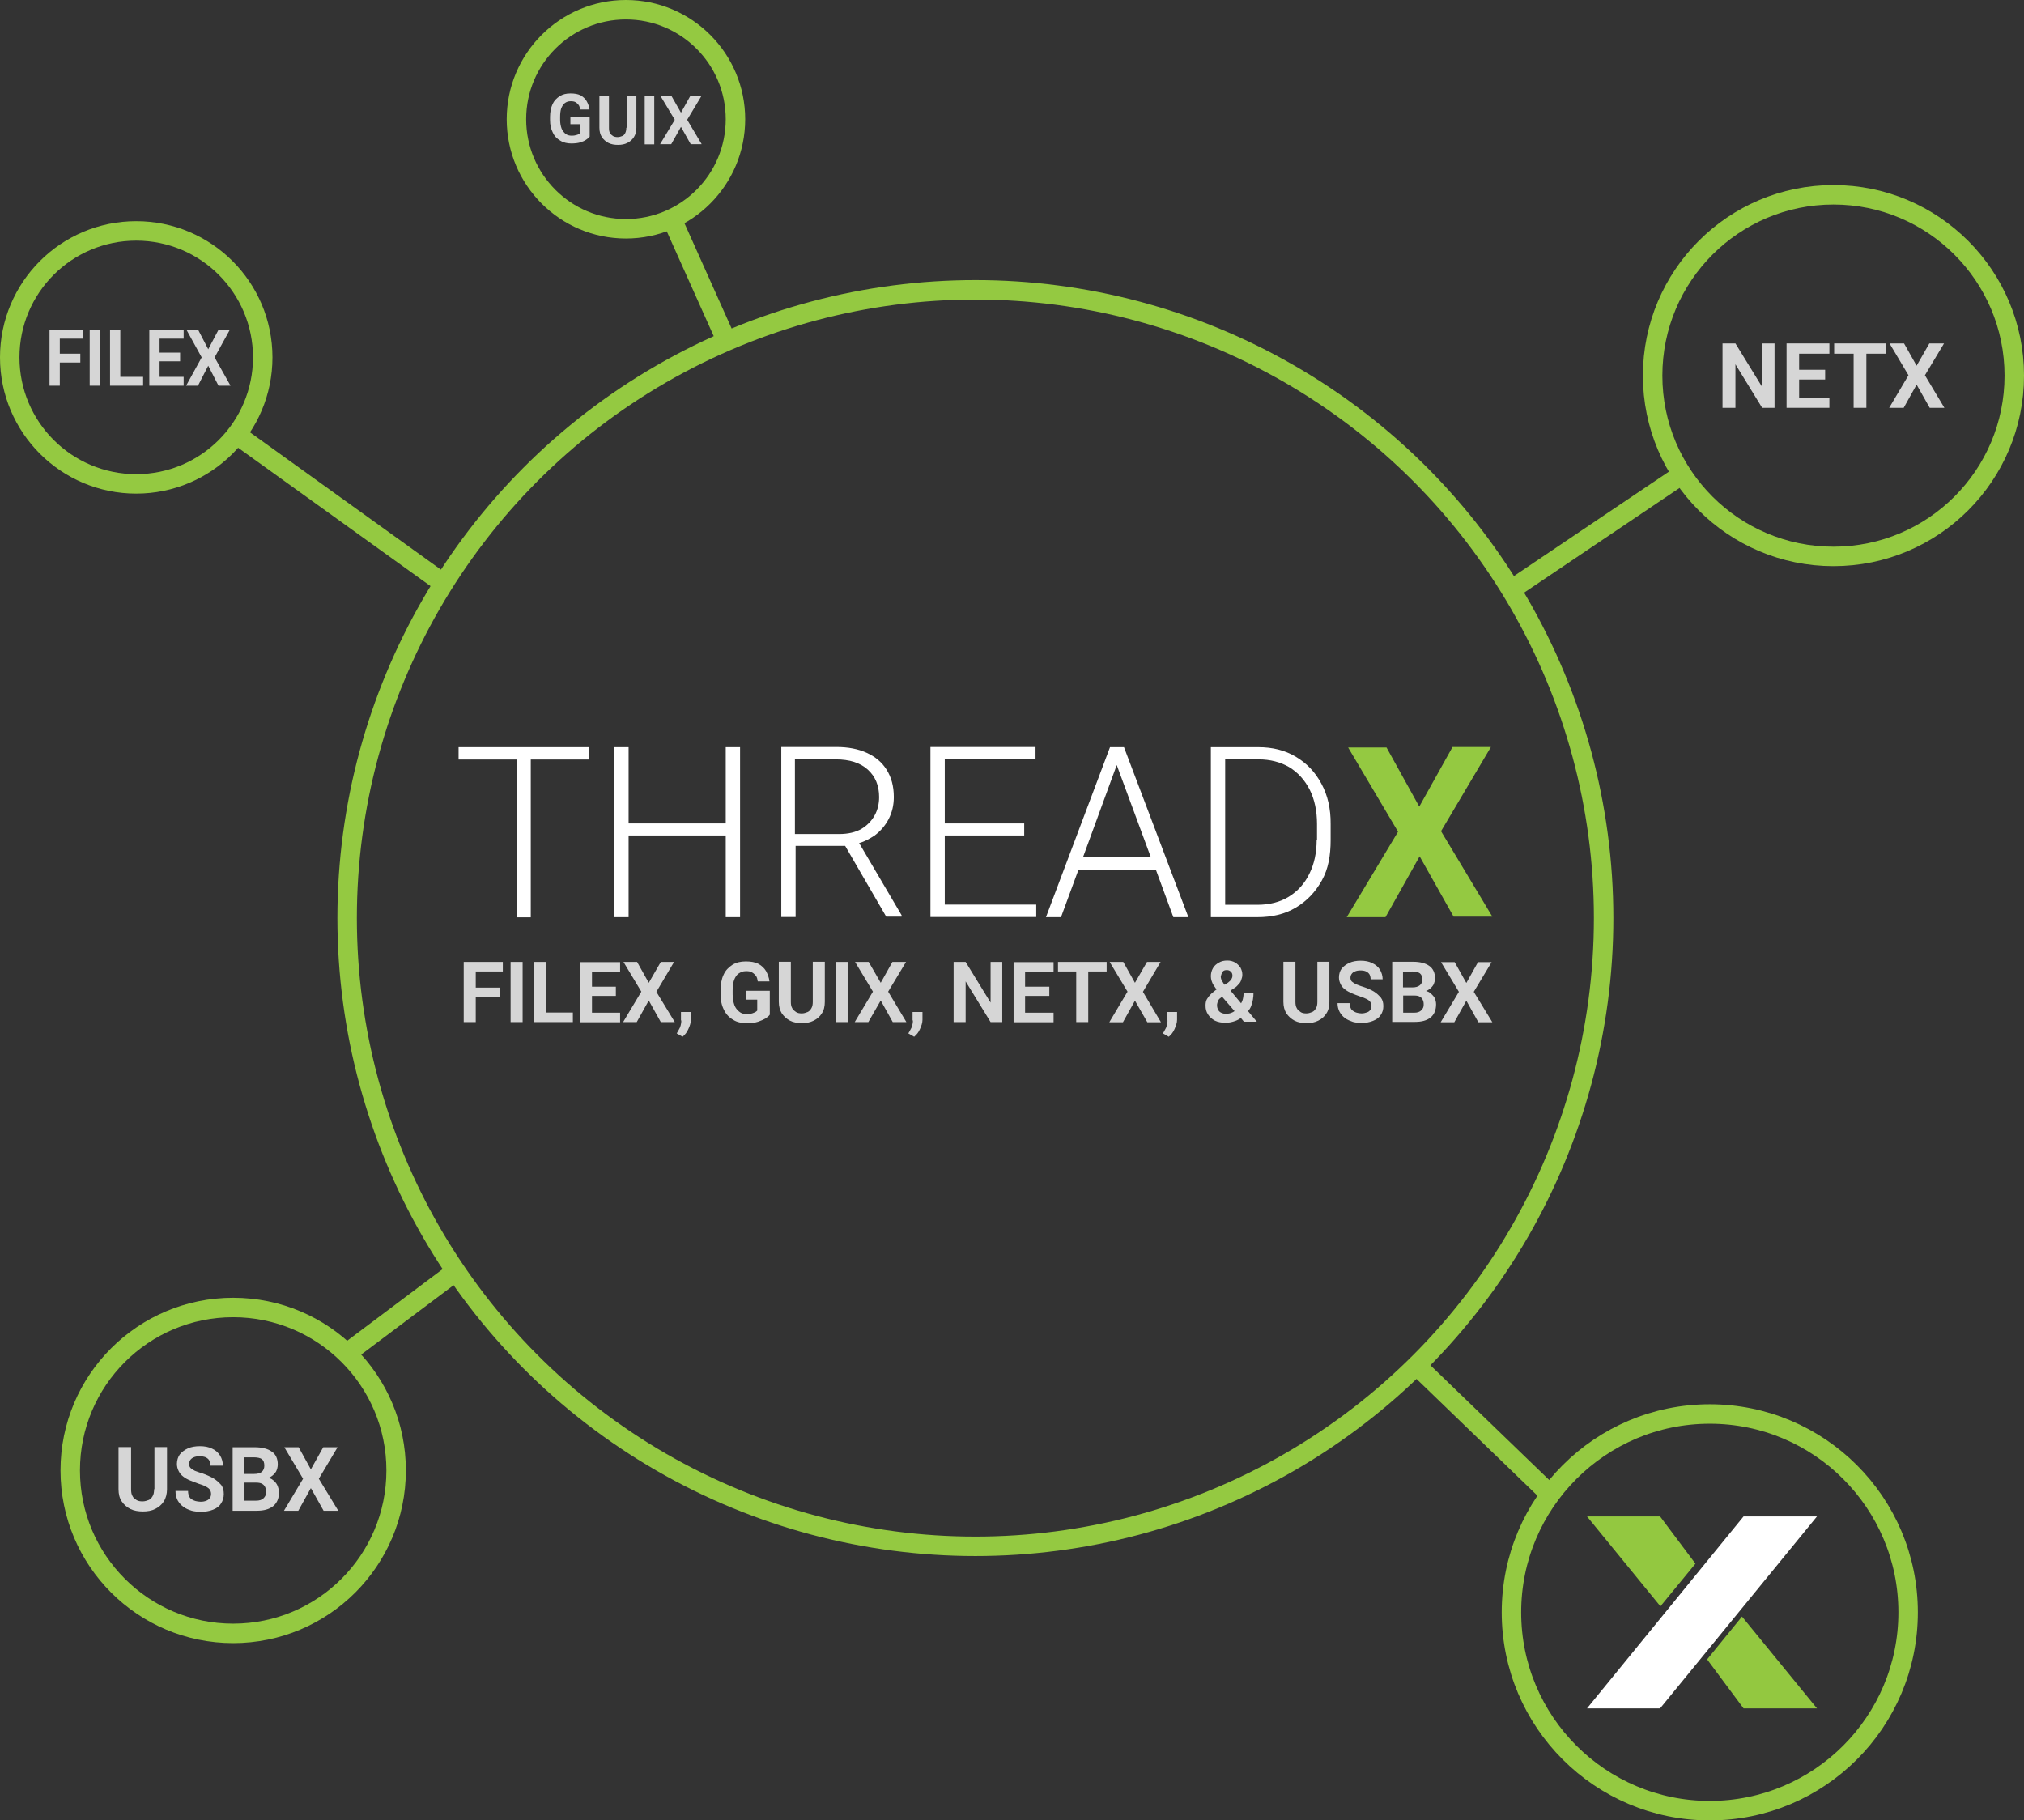 <?xml version="1.0" encoding="UTF-8"?> <svg xmlns="http://www.w3.org/2000/svg" xmlns:xlink="http://www.w3.org/1999/xlink" version="1.1" id="Layer_1" x="0px" y="0px" viewBox="0 0 1144 1028.9" style="enable-background:new 0 0 1144 1028.9;" xml:space="preserve"><rect x="0" y="0" width="1144" height="1028.9" fill="#333333" stroke="none"/> <style type="text/css"> .st0{fill:#FFFFFF;} .st1{fill:#93C840;} .st2{fill:#94C941;} .st3{opacity:0.8;} .st4{opacity:0.8;fill:#FFFFFF;} .st5{fill:none;stroke:#94C941;stroke-width:11;stroke-miterlimit:10;} </style> <polygon class="st0" points="985.5,857.1 897,965.6 938.3,965.6 1027,857.1 "></polygon> <polygon class="st1" points="958.3,883.8 938.3,857.1 897,857.1 938.5,907.9 "></polygon> <polygon class="st1" points="984.6,913.7 964.9,937.9 985.5,965.6 1027,965.6 "></polygon> <path class="st0" d="M292.1,422.3h-32.9v7h32.9v89.2h7.9v-89.2h32.9v-7H300H292.1z M410.2,465.4h-54.9v-43.1h-8.1v96.1h8.1v-46.2 h54.9v46.2h8.1v-96.1h-8.1V465.4z M494.4,472.2c3.3-2.5,6-5.6,7.9-9.3s2.9-7.7,2.9-12.4c0-6.2-1.4-11.2-4.1-15.5 c-2.7-4.3-6.4-7.3-11.2-9.5s-10.6-3.3-17.2-3.3h-31.1v96.1h8.1v-40.2h28l23.2,40h8.7v-0.8l-24-40.8 C488.6,475.7,491.5,474.1,494.4,472.2z M449.3,471.4v-42.2h23c7.9,0,13.9,1.9,18.2,5.8s6.4,9.1,6.4,15.5c0,3.7-0.8,7.2-2.5,10.3 c-1.7,3.1-4.3,5.8-7.5,7.7c-3.3,1.9-7.5,2.9-12.6,2.9C474.2,471.4,449.3,471.4,449.3,471.4z M534,472.2h44.9v-6.8H534v-36.2h51.3v-7 h-59.4v96.1h59.8v-7H534V472.2z M633.4,422.3h-6l-36.2,96.1h8.5l9.9-26.9h43.7l9.9,26.9h8.5l-36.4-96.1H633.4z M612.1,484.6 l19.1-52.2l19.3,52.2H612.1z M746.9,443c-3.5-6.6-8.3-11.6-14.5-15.3c-6.2-3.7-13.2-5.4-21.3-5.4h-26.7v96.1h26.3 c8.3,0,15.5-1.7,21.7-5.4c6.2-3.7,11-8.7,14.7-15.3c3.7-6.6,5-14.1,5-23v-8.9C752.2,457.1,750.4,449.4,746.9,443z M744.2,474.7 c0,7.3-1.4,13.7-4.1,19.1c-2.7,5.6-6.6,9.9-11.6,13c-5,3.1-11,4.6-17.8,4.6h-18.2v-82.2h18.8c6.6,0,12.4,1.5,17.4,4.4 c5,3.1,8.7,7.2,11.6,12.8c2.7,5.4,4.1,12,4.1,19.3v8.9H744.2z"></path> <path class="st2" d="M802.2,455.9l18.8-33.7h21.7l-28.2,47.6l29,48.3h-21.9L802.4,484l-19.3,34.4h-21.9l29-48.3L762,422.5h21.7 L802.2,455.9L802.2,455.9z"></path> <g class="st3"> <path class="st0" d="M267.1,543.7h-5v34h6.8v-14.1h13.5v-5.4h-13.5v-9.1h15.3v-5.4h-15.3H267.1z M288.6,543.7h6.8v34h-6.8V543.7z M308.7,543.7h-6.8v34h21.9v-5.4h-15.1V543.7z M334.6,562.9h13.5v-5.2h-13.5v-8.5h15.9v-5.4h-22.6v34h22.6v-5.4h-15.9V562.9z M381,543.7h-7.5l-6.8,11.8l-6.6-11.8h-7.7l10.1,16.8l-10.3,17.2h7.7l6.8-12.2l6.8,12.2h7.9L371,560.6L381,543.7z M385.1,576.8 c0,1.2-0.2,2.1-0.4,2.9c-0.2,0.8-0.6,1.7-1,2.3c-0.4,0.8-0.8,1.4-1.2,2.1l3.3,1.9c1.4-1.2,2.5-2.5,3.3-4.4c0.8-1.7,1.4-3.5,1.4-5.2 V572h-5.6v4.8H385.1z M421.4,565h6.6v6.2c-0.2,0.2-0.6,0.6-1,0.8c-0.4,0.2-1.2,0.6-1.9,0.8c-0.8,0.2-1.7,0.4-2.9,0.4 c-1.7,0-3.3-0.4-4.4-1.4c-1.2-1-2.1-2.1-2.7-3.7c-0.6-1.7-1-3.7-1-6V560c0-2.3,0.2-4.4,0.8-6s1.4-2.9,2.5-3.7 c1.2-0.8,2.5-1.4,4.3-1.4c1.5,0,2.7,0.2,3.5,0.8c1,0.6,1.5,1.2,2.1,1.9c0.6,0.8,0.8,1.9,1,3.1h6.6c-0.2-2.1-1-4.1-1.9-5.8 c-1-1.7-2.5-3.1-4.3-4.1c-1.9-1-4.3-1.4-7.2-1.4s-5.4,0.6-7.5,1.9c-2.1,1.4-3.9,3.1-5,5.6c-1.2,2.5-1.7,5.4-1.7,8.9v2.1 c0,3.5,0.6,6.4,1.9,8.9c1.2,2.5,2.9,4.3,5.2,5.6c2.1,1.4,4.8,1.9,7.7,1.9c2.5,0,4.6-0.2,6.4-0.8c1.7-0.6,3.1-1.2,4.3-1.9 c1-0.8,1.9-1.4,2.3-2.1v-13.5h-13.5V565z M459.4,566.2c0,1.5-0.2,2.7-0.8,3.7c-0.6,1-1.2,1.7-2.1,2.1c-1,0.4-2.1,0.8-3.3,0.8 c-1.2,0-2.5-0.2-3.3-0.8c-0.8-0.6-1.7-1.2-2.1-2.1c-0.6-1-0.8-2.1-0.8-3.7v-22.6h-6.8v22.6c0,2.7,0.6,4.8,1.7,6.6 c1.2,1.7,2.7,3.1,4.6,4.1s4.3,1.4,6.8,1.4c2.5,0,4.6-0.4,6.6-1.4s3.5-2.3,4.6-4.1c1.2-1.7,1.7-4.1,1.7-6.6v-22.6h-6.8v22.6H459.4z M472.3,543.7h6.8v34h-6.8V543.7z M512.1,543.7h-7.7l-6.6,11.8l-6.8-11.8h-7.7l10.1,16.8l-10.3,17.2h7.7l7-12.2l6.8,12.2h7.7 l-10.3-17.2L512.1,543.7z M516,576.8c0,1.2-0.2,2.1-0.4,2.9c-0.2,0.8-0.6,1.7-1,2.3c-0.4,0.8-0.8,1.4-1.2,2.1l3.3,1.9 c1.4-1.2,2.5-2.5,3.3-4.4c0.8-1.7,1.4-3.5,1.4-5.2V572h-5.6v4.8H516z M559.9,566.7l-14.1-23H539v34h6.8v-23l14.1,23h6.6v-34h-6.6 V566.7z M579.4,562.9h13.7v-5.2h-13.7v-8.5h16.1v-5.4h-22.6v34h22.6v-5.4h-16.1V562.9z M608.3,543.7H598v5.4h10.3v28.6h6.8v-28.6 h10.4v-5.4H615H608.3z M656,543.7h-7.7l-6.8,11.8l-6.6-11.8h-7.7l10.1,16.8L627,577.8h7.7l6.8-12.2l7,12.2h7.7L646,560.6L656,543.7 z M659.9,576.8c0,1.2-0.2,2.1-0.4,2.9c-0.2,0.8-0.6,1.7-1,2.3c-0.4,0.8-0.8,1.4-1.2,2.1l3.3,1.9c1.4-1.2,2.5-2.5,3.3-4.4 s1.4-3.5,1.4-5.2V572h-5.6v4.8H659.9z M707.3,568.3c0.8-2.1,1.2-4.6,1.2-7.2h-5.6c0,1.7-0.2,3.3-0.8,4.8l-0.6,1.2l-6-7.2l2.3-1.5 c1-0.6,1.7-1.4,2.3-2.1c0.8-0.8,1.2-1.5,1.5-2.5c0.4-1,0.6-1.9,0.6-2.9c0-1.4-0.4-2.7-1-3.9c-0.8-1.2-1.7-2.1-2.9-2.9 c-1.4-0.8-2.9-1.2-4.6-1.2c-1.9,0-3.5,0.4-4.8,1.2c-1.4,0.8-2.5,1.7-3.3,3.1s-1.2,2.9-1.2,4.6c0,1.7,0.6,3.5,1.5,5 c0.6,0.8,1.2,1.7,1.7,2.5c-1.2,0.8-2.1,1.7-3.1,2.5c-1,1-1.7,1.9-2.3,2.9s-0.8,2.3-0.8,3.7c0,1.9,0.4,3.5,1.4,5s2.1,2.5,3.9,3.5 c1.7,0.8,3.7,1.2,6,1.2c1.9,0,3.7-0.4,5.4-1c1.2-0.4,2.3-1,3.3-1.7l1.7,2.1h7.3l-5-6C706.1,570.8,706.9,569.6,707.3,568.3 L707.3,568.3z M691,549.3c0.6-0.8,1.4-1,2.5-1c1,0,1.7,0.4,2.3,1c0.6,0.6,0.8,1.4,0.8,2.1c0,0.8-0.2,1.4-0.6,2.1 c-0.4,0.6-1,1.2-1.9,1.9l-1.9,1.2c-0.4-0.4-0.8-1-1-1.4c-0.8-1.2-1.2-2.1-1.2-3.3C690.3,550.9,690.5,550.1,691,549.3z M696.6,572.2 c-1.2,0.6-2.3,0.8-3.7,0.8c-1,0-1.9-0.2-2.7-0.6c-0.8-0.4-1.4-1-1.7-1.7c-0.4-0.8-0.6-1.5-0.6-2.5c0-0.4,0-0.8,0.2-1.4 c0.2-0.6,0.4-1,0.6-1.5s0.8-1,1.5-1.5l0.6-0.4l7,8.1C697.4,571.8,697,572,696.6,572.2L696.6,572.2z M744.6,566.2 c0,1.5-0.2,2.7-0.8,3.7s-1.2,1.7-2.1,2.1c-1,0.4-2.1,0.8-3.3,0.8c-1.4,0-2.5-0.2-3.3-0.8c-0.8-0.6-1.7-1.2-2.1-2.1 c-0.6-1-0.8-2.1-0.8-3.7v-22.6h-6.8v22.6c0,2.7,0.6,4.8,1.7,6.6c1.2,1.7,2.7,3.1,4.6,4.1s4.3,1.4,6.8,1.4c2.5,0,4.6-0.4,6.6-1.4 s3.5-2.3,4.6-4.1c1.2-1.7,1.7-4.1,1.7-6.6v-22.6h-6.8v22.6H744.6z M776.5,560.4c-1.7-1-3.7-1.9-6.2-2.7c-1.5-0.4-2.7-1-3.9-1.4 c-1-0.6-1.7-1-2.3-1.5c-0.6-0.6-0.8-1.4-0.8-2.1c0-0.8,0.2-1.5,0.6-2.1c0.4-0.6,1-1.2,1.9-1.5c0.8-0.4,1.9-0.6,3.1-0.6 c1.4,0,2.5,0.2,3.3,0.6c0.8,0.4,1.5,1,1.9,1.7c0.4,0.8,0.6,1.7,0.6,2.7h6.8c0-1.9-0.6-3.9-1.5-5.4s-2.5-2.9-4.3-3.7 c-1.9-1-4.1-1.4-6.6-1.4c-2.5,0-4.6,0.4-6.4,1.2c-1.7,0.8-3.3,1.9-4.4,3.3c-1,1.4-1.5,3.1-1.5,5c0,1.5,0.4,2.7,1,3.9 c0.6,1.2,1.4,2.1,2.5,2.9c1,0.8,2.3,1.5,3.7,2.1s2.9,1.2,4.4,1.7c1.9,0.6,3.3,1.2,4.3,1.7c1,0.6,1.7,1.2,1.9,1.7 c0.4,0.6,0.6,1.4,0.6,2.1c0,0.8-0.2,1.5-0.6,2.1c-0.4,0.6-1,1.2-1.9,1.5s-1.9,0.6-3.1,0.6c-1,0-1.9-0.2-2.7-0.4 c-0.8-0.2-1.5-0.6-2.1-1s-1.2-1-1.4-1.7c-0.4-0.8-0.6-1.5-0.6-2.7H756c0,1.9,0.4,3.5,1.2,5c0.8,1.4,1.7,2.5,3.1,3.5 c1.4,1,2.7,1.5,4.4,2.1c1.5,0.4,3.3,0.6,4.8,0.6c2.5,0,4.6-0.4,6.6-1.2c1.9-0.8,3.3-1.7,4.3-3.3c1-1.4,1.5-3.1,1.5-5 s-0.4-3.5-1.4-4.8C779.4,562.7,778.3,561.5,776.5,560.4L776.5,560.4z M807.9,560.9c-0.6-0.4-1.4-0.6-1.9-0.8c0.4-0.2,0.6-0.2,1-0.4 c1.4-0.8,2.3-1.7,3.1-2.9c0.6-1.2,1-2.5,1-3.9c0-3.1-1.2-5.6-3.3-7c-2.1-1.5-5.2-2.3-9.1-2.3h-11.8v34h12.8c3.9,0,6.8-0.8,8.9-2.5 s3.1-4.3,3.1-7.5c0-1.4-0.4-2.7-1-3.9C810,562.7,809,561.7,807.9,560.9L807.9,560.9z M798.2,549.1c1.9,0,3.5,0.4,4.3,1 c1,0.8,1.4,1.9,1.4,3.5c0,1.4-0.4,2.5-1.4,3.3c-1,0.8-2.3,1.2-4.3,1.2H793v-8.9L798.2,549.1L798.2,549.1z M803.4,571 c-1,1-2.3,1.4-4.1,1.4h-6.2v-9.7h6.4c1.2,0,2.3,0.2,2.9,0.6c0.8,0.4,1.4,1,1.7,1.7c0.4,0.8,0.6,1.5,0.6,2.7 C804.8,569.1,804.2,570.2,803.4,571L803.4,571z M833,560.6l10.1-16.8h-7.7l-6.6,11.8l-6.6-11.8h-7.7l10.1,16.8l-10.3,17.2h7.7 l6.8-12.2l6.8,12.2h7.9L833,560.6z"></path> </g> <g class="st3"> <polygon class="st0" points="32.3,186.4 28,186.4 28,218 33.8,218 33.8,204.9 45.4,204.9 45.4,199.9 33.8,199.9 33.8,191.4 46.9,191.4 46.9,186.4 33.8,186.4 "></polygon> <rect x="50.7" y="186.4" class="st0" width="5.8" height="31.6"></rect> <polygon class="st0" points="68,186.4 62.2,186.4 62.2,218 80.9,218 80.9,213 68,213 "></polygon> <polygon class="st0" points="90.2,204.2 101.8,204.2 101.8,199.3 90.2,199.3 90.2,191.4 103.8,191.4 103.8,186.4 84.4,186.4 84.4,218 103.8,218 103.8,213 90.2,213 "></polygon> <polygon class="st0" points="129.9,186.4 123.5,186.4 117.7,197.4 112,186.4 105.4,186.4 114,202 105.2,218 111.9,218 117.7,206.7 123.5,218 130.3,218 121.3,202 "></polygon> </g> <path class="st4" d="M322.6,70.2h5.3v5c-0.2,0.2-0.5,0.5-0.8,0.6c-0.3,0.2-0.9,0.5-1.6,0.6c-0.6,0.2-1.4,0.3-2.3,0.3 c-1.4,0-2.6-0.3-3.6-1.1c-0.9-0.8-1.7-1.7-2.2-3c-0.5-1.4-0.8-3-0.8-4.8v-1.7c0-1.9,0.2-3.6,0.6-4.8c0.5-1.2,1.1-2.3,2-3 s2-1.1,3.4-1.1c1.2,0,2.2,0.2,2.8,0.6c0.8,0.5,1.2,0.9,1.7,1.6c0.5,0.6,0.6,1.6,0.8,2.5h5.3c-0.2-1.7-0.8-3.3-1.6-4.7 s-2-2.5-3.4-3.3c-1.6-0.8-3.4-1.1-5.8-1.1s-4.4,0.5-6.1,1.6s-3.1,2.5-4,4.5c-0.9,2-1.4,4.4-1.4,7.2v1.7c0,2.8,0.5,5.1,1.6,7.2 c0.9,2,2.3,3.4,4.2,4.5c1.7,1.1,3.9,1.6,6.2,1.6c2,0,3.7-0.2,5.1-0.6c1.4-0.5,2.5-0.9,3.4-1.6c0.8-0.6,1.6-1.1,1.9-1.7V66.3h-10.9 V70.2z"></path> <path class="st4" d="M354,72.2c0,1.2-0.2,2.2-0.6,3s-0.9,1.4-1.7,1.7c-0.8,0.3-1.7,0.6-2.6,0.6s-2-0.2-2.6-0.6 c-0.6-0.5-1.4-0.9-1.7-1.7c-0.5-0.8-0.6-1.7-0.6-3V54h-5.4v18.2c0,2.2,0.5,3.9,1.4,5.3c0.9,1.4,2.2,2.5,3.7,3.3 c1.6,0.8,3.4,1.1,5.4,1.1s3.7-0.3,5.3-1.1c1.6-0.8,2.8-1.9,3.7-3.3c0.9-1.4,1.4-3.3,1.4-5.3V54h-5.4v18.2H354z"></path> <rect x="364.4" y="54.2" class="st4" width="5.4" height="27.4"></rect> <polygon class="st4" points="396.5,54.2 390.2,54.2 384.9,63.7 379.5,54.2 373.3,54.2 381.4,67.7 373.1,81.5 379.4,81.5 384.9,71.7 390.4,81.5 396.6,81.5 388.4,67.7 "></polygon> <polygon class="st4" points="996,218.7 980.9,194.1 973.6,194.1 973.6,230.5 980.9,230.5 980.9,205.9 996,230.5 1003,230.5 1003,194.1 996,194.1 "></polygon> <polygon class="st4" points="1016.9,214.5 1031.6,214.5 1031.6,209 1016.9,209 1016.9,199.9 1034,199.9 1034,194.1 1009.8,194.1 1009.8,230.5 1034,230.5 1034,224.7 1016.9,224.7 "></polygon> <polygon class="st4" points="1047.7,194.1 1036.7,194.1 1036.7,199.9 1047.7,199.9 1047.7,230.5 1054.9,230.5 1054.9,199.9 1066.1,199.9 1066.1,194.1 1054.9,194.1 "></polygon> <polygon class="st4" points="1098.8,194.1 1090.5,194.1 1083.3,206.7 1076.2,194.1 1068,194.1 1078.7,212.1 1067.8,230.5 1076,230.5 1083.3,217.4 1090.7,230.5 1099,230.5 1088,212.1 "></polygon> <g class="st3"> <path class="st0" d="M87.1,841.7c0,1.6-0.2,2.9-0.8,3.9c-0.6,1-1.2,1.8-2.2,2.2c-1,0.4-2.2,0.8-3.5,0.8c-1.4,0-2.6-0.2-3.5-0.8 c-0.8-0.6-1.8-1.2-2.2-2.2c-0.6-1-0.8-2.2-0.8-3.9v-23.8h-7.1v23.8c0,2.9,0.6,5.1,1.8,6.9s2.9,3.3,4.9,4.3c2,1,4.5,1.4,7.1,1.4 s4.9-0.4,6.9-1.4c2-1,3.7-2.4,4.9-4.3s1.8-4.3,1.8-6.9v-23.8h-7.1v23.8H87.1z"></path> <path class="st0" d="M120.7,835.6c-1.8-1-3.9-2-6.5-2.9c-1.6-0.4-2.9-1-4.1-1.4c-1-0.6-1.8-1-2.4-1.6c-0.6-0.6-0.8-1.4-0.8-2.2 s0.2-1.6,0.6-2.2c0.4-0.6,1-1.2,2-1.6c0.8-0.4,2-0.6,3.3-0.6c1.4,0,2.6,0.2,3.5,0.6c0.8,0.4,1.6,1,2,1.8c0.4,0.8,0.6,1.8,0.6,2.9 h7.1c0-2-0.6-4.1-1.6-5.7c-1-1.6-2.6-3.1-4.5-3.9c-2-1-4.3-1.4-6.9-1.4s-4.9,0.4-6.7,1.2c-1.8,0.8-3.5,2-4.7,3.5 c-1,1.4-1.6,3.3-1.6,5.3c0,1.6,0.4,2.9,1,4.1s1.4,2.2,2.6,3.1c1,0.8,2.4,1.6,3.9,2.2c1.4,0.6,3.1,1.2,4.7,1.8 c2,0.6,3.5,1.2,4.5,1.8c1,0.6,1.8,1.2,2,1.8c0.4,0.6,0.6,1.4,0.6,2.2s-0.2,1.6-0.6,2.2c-0.4,0.6-1,1.2-2,1.6c-1,0.4-2,0.6-3.3,0.6 c-1,0-2-0.2-2.9-0.4c-0.8-0.2-1.6-0.6-2.2-1c-0.6-0.4-1.2-1-1.4-1.8c-0.4-0.8-0.6-1.6-0.6-2.9h-7.1c0,2,0.4,3.7,1.2,5.3 c0.8,1.4,1.8,2.6,3.3,3.7s2.9,1.6,4.7,2.2c1.6,0.4,3.5,0.6,5.1,0.6c2.6,0,4.9-0.4,6.9-1.2c2-0.8,3.5-1.8,4.5-3.5 c1-1.4,1.6-3.3,1.6-5.3s-0.4-3.7-1.4-5.1C123.8,838,122.6,836.8,120.7,835.6L120.7,835.6z"></path> <path class="st0" d="M156.6,839.2c-0.6-1.2-1.6-2.2-2.9-3.1l0,0c-0.6-0.4-1.4-0.6-2-0.8c0.4-0.2,0.6-0.2,1-0.4 c1.4-0.8,2.4-1.8,3.3-3.1c0.6-1.2,1-2.6,1-4.1c0-3.3-1.2-5.9-3.5-7.3c-2.2-1.6-5.5-2.4-9.6-2.4h-12.4v35.9H145 c4.1,0,7.1-0.8,9.4-2.6c2.2-1.8,3.3-4.5,3.3-7.9C157.6,841.9,157.2,840.4,156.6,839.2z M138,823.7h5.5c2,0,3.7,0.4,4.5,1 c1,0.8,1.4,2,1.4,3.7c0,1.4-0.4,2.6-1.4,3.5c-1,0.8-2.4,1.2-4.5,1.2H138V823.7z M149,846.8c-1,1-2.4,1.4-4.3,1.4h-6.5V838h6.7 c1.2,0,2.4,0.2,3.1,0.6c0.8,0.4,1.4,1,1.8,1.8c0.4,0.8,0.6,1.6,0.6,2.9C150.5,844.7,149.9,845.9,149,846.8L149,846.8z"></path> <polygon class="st0" points="180.2,835.8 190.8,818 182.7,818 175.7,830.5 168.8,818 160.7,818 171.3,835.8 160.5,853.9 168.6,853.9 175.7,841.1 182.9,853.9 191.2,853.9 "></polygon> </g> <circle class="st5" cx="551.3" cy="518.9" r="355.1"></circle> <circle class="st5" cx="1036.3" cy="212.3" r="102.2"></circle> <circle class="st5" cx="131.8" cy="831.1" r="92.1"></circle> <circle class="st5" cx="966.4" cy="911.3" r="112.1"></circle> <circle class="st5" cx="77" cy="202" r="71.5"></circle> <circle class="st5" cx="353.8" cy="67.4" r="61.9"></circle> <line class="st5" x1="131.8" y1="244.3" x2="250.7" y2="329.8"></line> <line class="st5" x1="854.1" y1="333.3" x2="950.3" y2="268.5"></line> <line class="st5" x1="379.7" y1="123.6" x2="410.7" y2="192.8"></line> <line class="st5" x1="800.7" y1="771.8" x2="876.2" y2="844.7"></line> <line class="st5" x1="257.6" y1="718.6" x2="196.2" y2="764.7"></line> </svg> 